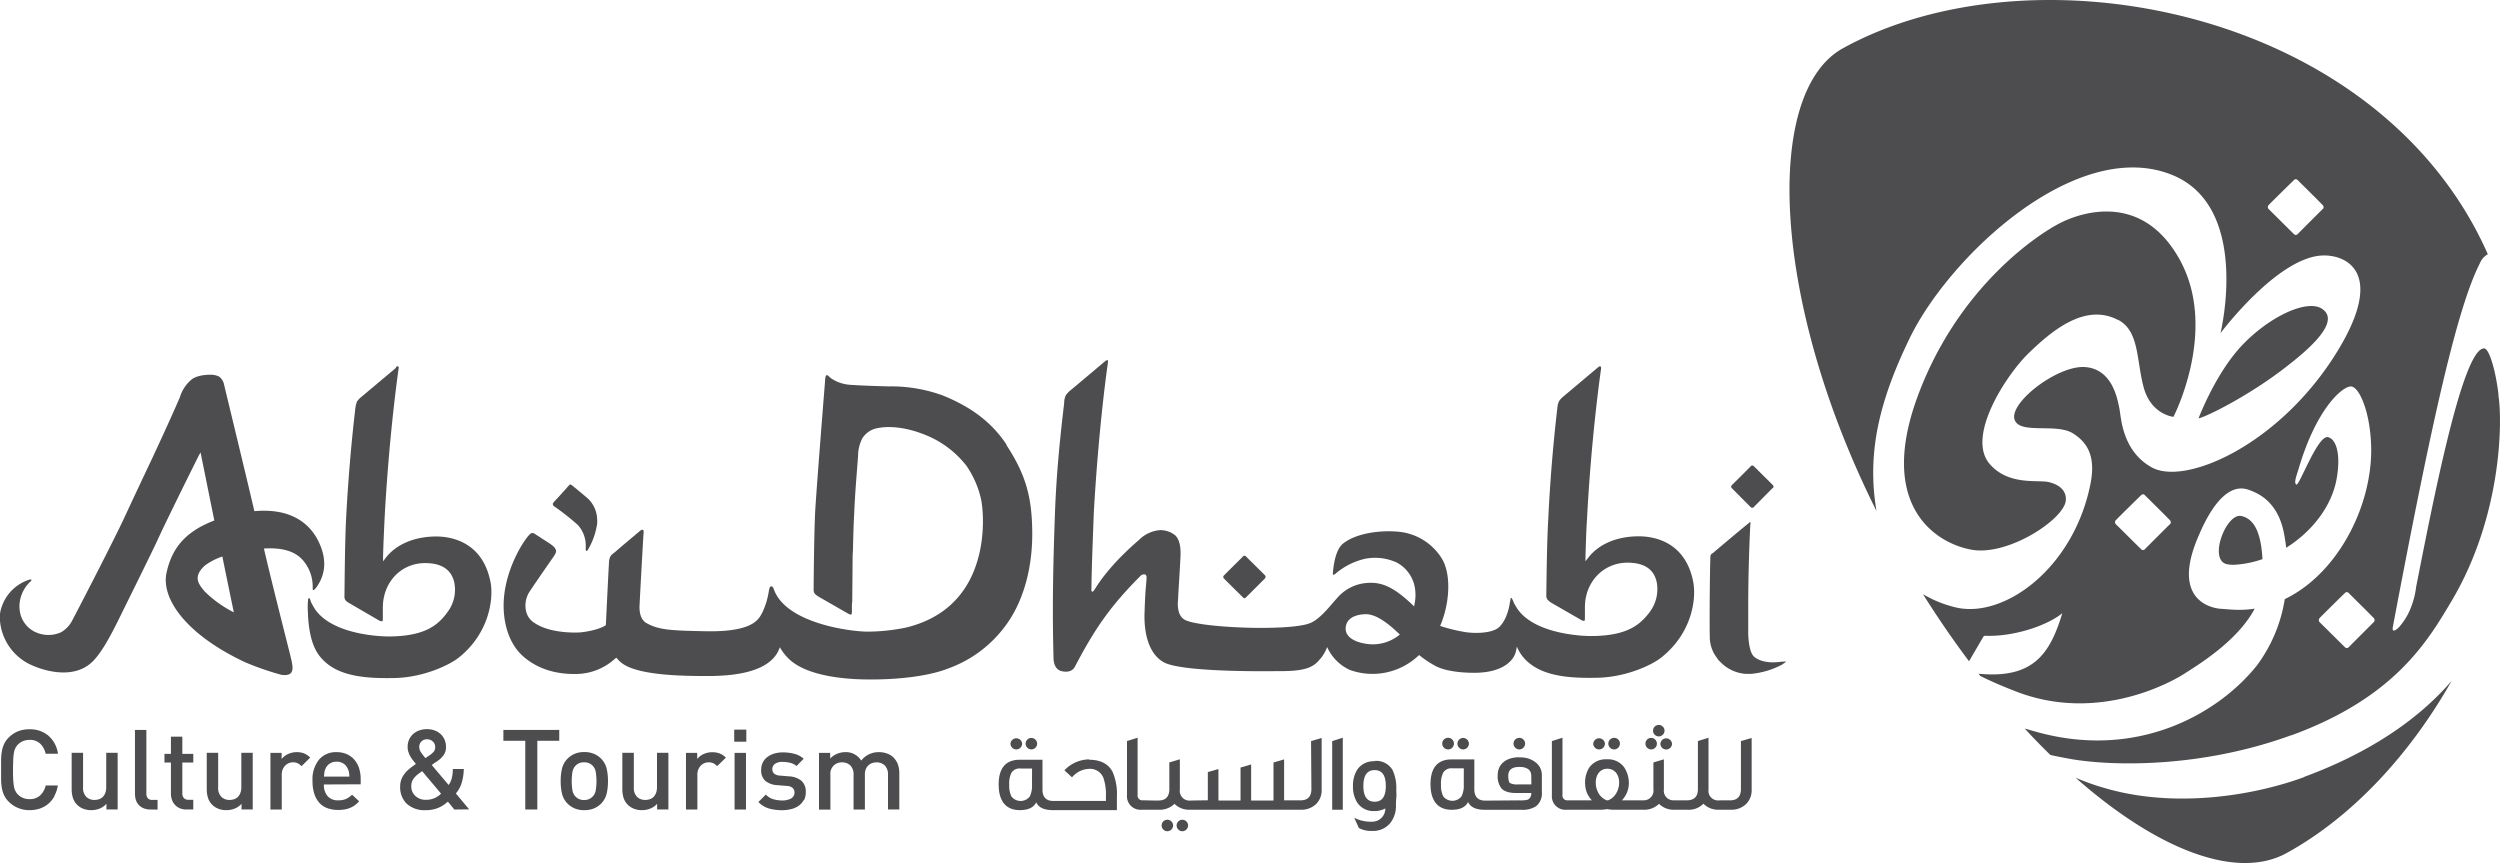 <svg xmlns="http://www.w3.org/2000/svg" viewBox="0 0 591.64 204.28"><title>TCA_logo</title><g id="Layer_2" data-name="Layer 2"><g id="Layer_1-2" data-name="Layer 1" fill="#4D4D4F"><path d="M542.32,174c24.61-9,32.32-22.48,37.88-31.8,11.75-19.81,12.07-42.07,11.08-48.56l0-.3c-.63-5.44-2.15-10.8-3.36-10.88-5.09-.3-12.12,36.17-16.13,56.44a19.36,19.36,0,0,1-1.85,6.28,15.59,15.59,0,0,1-2.09,3.12c-.73.8-1.86,1.59-1.57.06,9.28-49.11,15.21-75.45,20.6-86.06a4.31,4.31,0,0,1,1.88-2.14q-1.55-3.49-3.41-6.88C556.34.68,479.19-12.36,436.09,11.45c-18.71,10.38-17,59.55,8,109.49-2.39-14,.84-26.42,7.8-40.81,9.39-19.44,39.28-47.55,61.79-38.88,19.21,7.38,11.81,37.6,11.81,37.6s13.34-17.83,24-18.38c5.62-.29,15.22,3.84,3.65,22.69-13.54,22.09-36.13,32-44.06,27.37-7-4-7.09-11.94-7.54-14s-1.58-9.15-8.06-9.66-18.17,8.49-16.7,12.49c1.27,3.49,9.82.72,13.78,3.19s5.48,6.19,4,12.73c-4.23,19.51-20.46,31.2-31.8,28.45a27.78,27.78,0,0,1-7.67-3.11c3.5,5.59,7.15,10.88,10.89,15.87l3.36-5.75a.55.55,0,0,1,.51-.28c6.63.26,14.53-2.35,18.21-5.34-2.89,9.48-6.75,15.59-19.82,14.32l.42.54c2.45,1.21,5.32,2.47,8.67,3.75,19.42,7.4,36.78-2.42,39.83-4.43,2.42-1.6,12.28-7.39,16.43-15.26a24.54,24.54,0,0,1-5,.25c-1.25-.07-2.46-.19-2.83-.2-1.94-.07-12.16-1.68-5.53-17.09,1.19-2.75,5.65-13.42,12-11.06,1.89.7,6.66,2.48,8.22,9.95.26,1.25.45,2.5.59,3.74,6-3.75,10.77-9.72,11.94-16.32,1.12-6.33-.33-9.56-2.1-9.86-2.41-.41-6.75,11.58-7.42,11.22s0-2,.55-3.81c4.14-14.06,10.26-19.39,12.32-19.4s4.8,6.46,4.83,15.09c0,13.56-8,29.24-20.46,35.24a35.47,35.47,0,0,1-6.56,15.65c-8.43,10.64-26.41,21.66-49.4,16.47-2-.44-3.82-1-5.58-1.5q3,3.28,6.08,6.26c.79.18,2.25.49,5.08,1,9.74,1.64,30.54,2.1,51.85-5.65m7.56-124.6c-1.27,1.26-4.79,4.77-6,6a.56.56,0,0,1-.83,0c-1.28-1.24-4.78-4.75-6.07-6a.71.71,0,0,1,0-.83c1.21-1.24,4.84-4.81,6.07-6a.58.58,0,0,1,.83,0c1.23,1.24,4.74,4.68,6,6a.7.7,0,0,1,0,.88M513.57,124c-1.27,1.26-4.79,4.77-6,6a.56.56,0,0,1-.83,0c-1.28-1.24-4.78-4.75-6.07-6a.71.71,0,0,1,0-.84c1.21-1.24,4.84-4.81,6.07-6a.58.58,0,0,1,.83,0c1.23,1.24,4.74,4.67,6,6a.69.69,0,0,1,0,.88m35.33,22.27c1.21-1.23,4.84-4.81,6.07-6a.58.58,0,0,1,.83,0c1.23,1.24,4.74,4.67,6,6a.69.69,0,0,1,0,.88l-6,6a.57.57,0,0,1-.83,0c-1.28-1.24-4.78-4.75-6.07-6a.71.71,0,0,1,0-.83M501.29,75.71c5.07,2.63,4.29,9.81,6.07,16.12s7,6.82,7,6.82S525,78.14,515.89,61.53s-24-10.84-27.83-9C483,54.92,463.6,67.42,453.86,93.7c-9.63,26,4.25,34.94,12.84,36.41s21.74-7.19,22.18-11.63c.23-2.34-1.51-3.81-4.08-4.4s-9.55.9-14-4.36c-5.45-6.51,3.94-20.88,9.15-26,5.44-5.3,13.44-12.13,21.29-8m29.18,46.4c-3.57-.78-7.88,10.4-3.41,11.4a7.59,7.59,0,0,0,1.9.13,24.35,24.35,0,0,0,6.52-1.33c-.36-6.6-2.12-9.57-5-10.2m14.9,61.77c-11.16,4.13-29.3,7.4-45.83,3a59,59,0,0,1-8.3-2.84c19.35,17.06,38.16,24.37,50,17.8,15.33-8.45,29-23.06,39-40.73-9.85,11.48-23.48,18.53-34.87,22.72m4.76-110.29c-3.28-3.47-13.62,1.48-20.33,9.09C523.95,89.3,520.3,99,520.3,99c1.45-.19,11.83-5.2,21-12.39,3.58-2.81,12.16-9.58,8.86-13"/><path d="M12.88,188.43a6.32,6.32,0,0,1-1.48,1.82,6.1,6.1,0,0,1-2,1.11,7.67,7.67,0,0,1-2.39.37,7.06,7.06,0,0,1-2.73-.52,6.83,6.83,0,0,1-2.22-1.49A5.29,5.29,0,0,1,1,188.27a6.63,6.63,0,0,1-.54-1.67,11.94,11.94,0,0,1-.2-2q0-1.1,0-2.45t0-2.44a11.93,11.93,0,0,1,.2-2A6.66,6.66,0,0,1,1,176a5.29,5.29,0,0,1,1.06-1.45,6.81,6.81,0,0,1,2.22-1.49A7.06,7.06,0,0,1,7,172.59a6.73,6.73,0,0,1,4.42,1.48,6.92,6.92,0,0,1,2.3,4.31H10.8A4.65,4.65,0,0,0,9.52,176a3.5,3.5,0,0,0-2.53-.9,4,4,0,0,0-1.56.3,3.62,3.62,0,0,0-1.22.83,3.54,3.54,0,0,0-.57.81,3.88,3.88,0,0,0-.34,1.09,12.94,12.94,0,0,0-.17,1.6c0,.63-.05,1.43-.05,2.38s0,1.75.05,2.38a12.94,12.94,0,0,0,.17,1.6,3.9,3.9,0,0,0,.34,1.09,3.47,3.47,0,0,0,1.78,1.64,3.91,3.91,0,0,0,1.56.3,3.55,3.55,0,0,0,2.54-.9,4.59,4.59,0,0,0,1.29-2.33h2.88a7.89,7.89,0,0,1-.83,2.49"/><path d="M25.19,191.57v-1.35a4.25,4.25,0,0,1-1.63,1.14,5.29,5.29,0,0,1-1.94.37,5.14,5.14,0,0,1-1.87-.32,4.15,4.15,0,0,1-1.44-.9,4.07,4.07,0,0,1-1.06-1.7,7,7,0,0,1-.29-2.08v-8.57h2.7v8.17a3,3,0,0,0,.78,2.27,2.73,2.73,0,0,0,1.92.71,3.37,3.37,0,0,0,1.07-.17,2.22,2.22,0,0,0,.89-.54,2.69,2.69,0,0,0,.59-.94,3.63,3.63,0,0,0,.23-1.34v-8.17h2.7v13.41Z"/><path d="M35.61,191.57a4.14,4.14,0,0,1-1.65-.3,3.28,3.28,0,0,1-1.15-.81,3.16,3.16,0,0,1-.66-1.18,4.7,4.7,0,0,1-.21-1.41V172.74h2.7v15a1.83,1.83,0,0,0,.32,1.16,1.39,1.39,0,0,0,1.14.4h1.19v2.3Z"/><path d="M44.13,191.57a3.9,3.9,0,0,1-1.64-.32,3.34,3.34,0,0,1-1.14-.84,3.45,3.45,0,0,1-.68-1.19,4.41,4.41,0,0,1-.22-1.39v-7.38H38.92V178.4h1.53v-4.07h2.7v4.07h2.59v2.06H43.15v7.25a1.69,1.69,0,0,0,.36,1.15,1.41,1.41,0,0,0,1.12.41h1.11v2.3Z"/><path d="M57.16,191.57v-1.35a4.26,4.26,0,0,1-1.63,1.14,5.3,5.3,0,0,1-1.94.37,5.15,5.15,0,0,1-1.87-.32,4.16,4.16,0,0,1-1.44-.9,4.08,4.08,0,0,1-1.06-1.7,7,7,0,0,1-.29-2.08v-8.57h2.7v8.17a2.94,2.94,0,0,0,.78,2.27,2.72,2.72,0,0,0,1.92.71,3.37,3.37,0,0,0,1.07-.17,2.22,2.22,0,0,0,.89-.54,2.69,2.69,0,0,0,.59-.94,3.64,3.64,0,0,0,.23-1.34v-8.17h2.7v13.41Z"/><path d="M71.36,181.31a3.71,3.71,0,0,0-.89-.67,2.41,2.41,0,0,0-1.12-.23,2.54,2.54,0,0,0-1.89.81,3,3,0,0,0-.78,2.21v8.15H64V178.17h2.65v1.46a3.85,3.85,0,0,1,1.48-1.16A4.83,4.83,0,0,1,70.2,178a4.91,4.91,0,0,1,1.75.29,4.19,4.19,0,0,1,1.46,1Z"/><path d="M76.65,185.65a4,4,0,0,0,.87,2.75,3.17,3.17,0,0,0,2.54,1,4.36,4.36,0,0,0,1.84-.33,5.19,5.19,0,0,0,1.42-1L85,189.64a9.51,9.51,0,0,1-1,.91,5.71,5.71,0,0,1-2.41,1,8.52,8.52,0,0,1-1.57.13,7.6,7.6,0,0,1-2.37-.36,4.77,4.77,0,0,1-1.91-1.16,5.69,5.69,0,0,1-1.3-2.13,9.52,9.52,0,0,1-.48-3.23,7.44,7.44,0,0,1,1.56-5.06A5.23,5.23,0,0,1,79.67,178a5.79,5.79,0,0,1,2.41.48,5.09,5.09,0,0,1,1.79,1.32,5.79,5.79,0,0,1,1.11,2,8.52,8.52,0,0,1,.38,2.62v1.19Zm5.94-2.87a3.38,3.38,0,0,0-.28-.83,2.7,2.7,0,0,0-1-1.23,2.87,2.87,0,0,0-1.64-.46,2.93,2.93,0,0,0-1.65.46,2.66,2.66,0,0,0-1,1.23,2.85,2.85,0,0,0-.26.83c0,.26-.06.59-.08,1h6a8.36,8.36,0,0,0-.09-1"/><path d="M107.52,191.58,106,189.72l-.77.61a6.72,6.72,0,0,1-1.09.66,7.27,7.27,0,0,1-1.47.53,7.71,7.71,0,0,1-1.89.21,6.21,6.21,0,0,1-4.52-1.52,5.43,5.43,0,0,1-1.56-4.08,4.65,4.65,0,0,1,.32-1.76,5.32,5.32,0,0,1,.85-1.42,8,8,0,0,1,1.2-1.16q.67-.53,1.36-1c-.21-.25-.43-.52-.66-.81a8,8,0,0,1-.64-.94,5.63,5.63,0,0,1-.48-1.07,3.92,3.92,0,0,1-.18-1.23,4.18,4.18,0,0,1,.33-1.67,3.88,3.88,0,0,1,.93-1.32,4.26,4.26,0,0,1,1.44-.87,5.35,5.35,0,0,1,1.91-.32,5,5,0,0,1,1.82.32,4.23,4.23,0,0,1,1.42.88,3.88,3.88,0,0,1,.91,1.34,4.29,4.29,0,0,1,.32,1.66,3.31,3.31,0,0,1-.55,1.92,5.45,5.45,0,0,1-1.46,1.41l-.25.17-.57.38-.55.4,4,4.73a4.81,4.81,0,0,0,.75-1.61,9.67,9.67,0,0,0,.25-2.17h2.59a12.38,12.38,0,0,1-.49,3.25,7,7,0,0,1-1.39,2.54l3.15,3.76ZM99.9,182.5q-.53.37-1,.73a5.91,5.91,0,0,0-.81.77,3.14,3.14,0,0,0-.56.91,3.18,3.18,0,0,0-.2,1.17,3,3,0,0,0,1,2.31,3.47,3.47,0,0,0,2.45.89,4.91,4.91,0,0,0,3.6-1.46Zm2.53-7a1.8,1.8,0,0,0-1.36-.54,1.77,1.77,0,0,0-1.36.53,1.86,1.86,0,0,0-.49,1.32,2.16,2.16,0,0,0,.37,1.17,13.78,13.78,0,0,0,1.09,1.43l.36-.24.37-.25.17-.12a5.06,5.06,0,0,0,1-.83,1.64,1.64,0,0,0,.41-1.12,1.86,1.86,0,0,0-.51-1.34"/><polygon points="127.16 175.31 127.16 191.57 124.31 191.57 124.31 175.31 119.13 175.31 119.13 172.74 132.35 172.74 132.35 175.31 127.16 175.31"/><path d="M143.56,187.86a5,5,0,0,1-1.27,2.28,5.23,5.23,0,0,1-1.65,1.14,5.69,5.69,0,0,1-2.37.45,5.59,5.59,0,0,1-2.35-.45,5.23,5.23,0,0,1-1.64-1.14,5,5,0,0,1-1.27-2.28,12.63,12.63,0,0,1-.32-3,12.5,12.5,0,0,1,.32-3,5,5,0,0,1,1.27-2.29,5.34,5.34,0,0,1,1.64-1.14,5.59,5.59,0,0,1,2.35-.45,5.69,5.69,0,0,1,2.37.45,5.33,5.33,0,0,1,1.65,1.14,5.05,5.05,0,0,1,1.27,2.29,12.5,12.5,0,0,1,.32,3,12.63,12.63,0,0,1-.32,3M141,182.77a2.8,2.8,0,0,0-.77-1.59,2.68,2.68,0,0,0-2-.77,2.64,2.64,0,0,0-2,.77,2.8,2.8,0,0,0-.77,1.59,13.82,13.82,0,0,0,0,4.18,2.8,2.8,0,0,0,.77,1.59,2.66,2.66,0,0,0,2,.79,2.69,2.69,0,0,0,2-.79,2.8,2.8,0,0,0,.77-1.59,13.83,13.83,0,0,0,0-4.18"/><path d="M155.51,191.57v-1.35a4.25,4.25,0,0,1-1.63,1.14,5.29,5.29,0,0,1-1.94.37,5.15,5.15,0,0,1-1.87-.32,4.15,4.15,0,0,1-1.44-.9,4.09,4.09,0,0,1-1.06-1.7,7,7,0,0,1-.29-2.08v-8.57H150v8.17a3,3,0,0,0,.78,2.27,2.73,2.73,0,0,0,1.92.71,3.37,3.37,0,0,0,1.07-.17,2.21,2.21,0,0,0,.89-.54,2.67,2.67,0,0,0,.59-.94,3.61,3.61,0,0,0,.23-1.34v-8.17h2.7v13.41Z"/><path d="M169.72,181.31a3.71,3.71,0,0,0-.89-.67,2.41,2.41,0,0,0-1.12-.23,2.54,2.54,0,0,0-1.89.81,3,3,0,0,0-.78,2.21v8.15h-2.7V178.17H165v1.46a3.85,3.85,0,0,1,1.48-1.16,4.84,4.84,0,0,1,2.09-.45,4.9,4.9,0,0,1,1.75.29,4.19,4.19,0,0,1,1.46,1Z"/><path d="M173.76,172.67h2.86v2.86h-2.86Zm.08,5.5h2.7v13.41h-2.7Z"/><path d="M190.21,189.33a4,4,0,0,1-1.16,1.33,5.13,5.13,0,0,1-1.77.81,8.9,8.9,0,0,1-2.22.27,11.59,11.59,0,0,1-3-.38,6,6,0,0,1-2.59-1.55l1.77-1.77a4,4,0,0,0,1.84,1.12,7.62,7.62,0,0,0,2,.28,4.4,4.4,0,0,0,2.09-.45,1.61,1.61,0,0,0,.44-2.5,2.19,2.19,0,0,0-1.39-.49l-2.14-.18a5,5,0,0,1-2.94-1,3.31,3.31,0,0,1-1-2.66,3.75,3.75,0,0,1,.4-1.75,3.71,3.71,0,0,1,1.09-1.28,5,5,0,0,1,1.6-.79,6.72,6.72,0,0,1,2-.28,10.67,10.67,0,0,1,2.78.34,5.37,5.37,0,0,1,2.19,1.16l-1.69,1.72a3.84,3.84,0,0,0-1.49-.75,7.26,7.26,0,0,0-1.81-.22,2.92,2.92,0,0,0-1.83.48,1.5,1.5,0,0,0-.61,1.24,1.43,1.43,0,0,0,.38,1,2.31,2.31,0,0,0,1.47.52l2.12.18a5,5,0,0,1,2.95,1.07,3.41,3.41,0,0,1,1,2.71,3.89,3.89,0,0,1-.42,1.85"/><path d="M210.15,191.57V183.4a3,3,0,0,0-.78-2.27,2.74,2.74,0,0,0-1.92-.71,3.23,3.23,0,0,0-1.06.17,2.48,2.48,0,0,0-.88.53,2.57,2.57,0,0,0-.61.9,3.26,3.26,0,0,0-.22,1.26v8.3H202V183.4a3,3,0,0,0-.78-2.27,2.75,2.75,0,0,0-1.92-.71,2.67,2.67,0,0,0-2.78,3v8.17h-2.7V178.17h2.65v1.35a4.51,4.51,0,0,1,1.63-1.13A5.14,5.14,0,0,1,200,178a4.23,4.23,0,0,1,3.81,2,5.19,5.19,0,0,1,4.21-2,5.47,5.47,0,0,1,1.9.32,4.13,4.13,0,0,1,1.48.9,4.49,4.49,0,0,1,1.1,1.7,6.26,6.26,0,0,1,.33,2.08v8.57Z"/><path d="M244.07,177.36a1.4,1.4,0,0,0,1.38-1.37,1.38,1.38,0,0,0-1.38-1.35,1.35,1.35,0,0,0-1.35,1.35,1.38,1.38,0,0,0,1.35,1.37"/><path d="M240.5,177.36a1.4,1.4,0,0,0,1.4-1.37,1.39,1.39,0,0,0-2.77,0,1.4,1.4,0,0,0,1.37,1.37"/><path d="M257.74,179.71a8.2,8.2,0,0,0-5.84,2.59l1.8,1.66a5.48,5.48,0,0,1,4-2,3.38,3.38,0,0,1,3.46,2.22,12.37,12.37,0,0,1,.56,4.37v1H249.3c-1.72,0-2.59-.9-2.59-2.7v-7.05h-5.37c-3.36,0-5,2-5,5.87s1.69,6.05,5,6.05c2,0,3.28-.61,3.89-1.85.55,1.24,1.88,1.85,3.94,1.85h15.15v-3.12a13.36,13.36,0,0,0-1-5.9c-1-1.93-2.88-2.9-5.55-2.9m-13.54,5.87a5.81,5.81,0,0,1-.53,2.83,2.75,2.75,0,0,1-4.33,0,5.8,5.8,0,0,1-.53-2.83,5.62,5.62,0,0,1,.53-2.8,2.3,2.3,0,0,1,2.17-1h2.7Z"/><path d="M276.26,194a1.34,1.34,0,0,0-1.35,1.35,1.36,1.36,0,0,0,1.35,1.37,1.4,1.4,0,0,0,1.37-1.37,1.38,1.38,0,0,0-1.37-1.35"/><path d="M279.8,194a1.36,1.36,0,0,0-1.35,1.35,1.38,1.38,0,0,0,1.35,1.37,1.4,1.4,0,0,0,1.37-1.37A1.37,1.37,0,0,0,279.8,194"/><path d="M310.35,186.72c0,1.8-.88,2.69-2.59,2.69h-3.87v-9.7l-2.51.74v9h-5.29v-8.54l-2.51.74v7.8h-5.23V182l-2.51.71v6.68l-4,.06a2.31,2.31,0,0,1-2.62-2.62v-7.14l-2.49.74v6.32c0,1.8-.87,2.7-2.64,2.7H273l-2.48-.06a1.13,1.13,0,0,1-1.3-1.27V174.58l-2.51.79v12.85a3.19,3.19,0,0,0,3.49,3.41h4a5,5,0,0,0,3.75-1.4,4.88,4.88,0,0,0,3.67,1.4h26.19a5,5,0,0,0,3.62-1.32,4.54,4.54,0,0,0,1.35-3.36V174.64l-2.51.74Z"/><polygon points="315.27 191.63 317.78 191.63 317.78 174.58 315.27 175.38 315.27 191.63"/><path d="M325.34,180.16a4.67,4.67,0,0,0-4.07,1.88,7,7,0,0,0-1.08,4,6.89,6.89,0,0,0,1.08,4,4.62,4.62,0,0,0,4.07,1.9,5.07,5.07,0,0,0,2.51-.63,3.11,3.11,0,0,1-3.17,3.15,8.65,8.65,0,0,1-4.2-.93l1.11,2.43a6,6,0,0,0,3.09.68,5.23,5.23,0,0,0,4.28-1.8,6.44,6.44,0,0,0,1.4-4.31c0-.27,0-.82.08-1.67s0-1.43,0-1.93a10.1,10.1,0,0,0-.87-4.68,4.47,4.47,0,0,0-4.25-2.17m0,9.65c-1.77,0-2.67-1.24-2.67-3.73s.9-3.75,2.67-3.75,2.64,1.24,2.64,3.75-.87,3.73-2.64,3.73"/><path d="M346.26,177.36a1.4,1.4,0,0,0,1.37-1.37,1.38,1.38,0,0,0-1.37-1.35,1.36,1.36,0,0,0-1.35,1.35,1.38,1.38,0,0,0,1.35,1.37"/><path d="M342.69,177.36a1.4,1.4,0,0,0,1.4-1.37,1.39,1.39,0,0,0-2.78,0,1.4,1.4,0,0,0,1.38,1.37"/><path d="M359.56,177.36a1.4,1.4,0,0,0,1.37-1.37,1.37,1.37,0,0,0-2.75,0,1.4,1.4,0,0,0,1.37,1.37"/><path d="M359.56,179.21c-3.17,0-5.12,1.67-5.12,4.23a4.64,4.64,0,0,0,.85,3.09c.66.76,1.82,1.14,3.51,1.14h3.57a1.55,1.55,0,0,1-.85,1.59,7,7,0,0,1-1.85.15l-8.17.06c-1.72,0-2.59-.9-2.59-2.7v-7.05h-5.37c-3.36,0-5,2-5,5.87s1.69,6.05,5,6.05c2,0,3.28-.61,3.89-1.85.55,1.24,1.88,1.85,3.94,1.85H360a5.84,5.84,0,0,0,3.49-.82,3.82,3.82,0,0,0,1.4-3.33v-4a3.78,3.78,0,0,0-1.24-2.88,5.65,5.65,0,0,0-4.07-1.35m-13.17,6.37a5.79,5.79,0,0,1-.53,2.83,2.75,2.75,0,0,1-4.33,0,5.83,5.83,0,0,1-.53-2.83,5.64,5.64,0,0,1,.53-2.8,2.3,2.3,0,0,1,2.17-1h2.7Zm16,0h-3.07a3.77,3.77,0,0,1-2-.32c-.26-.24-.4-.79-.4-1.72,0-1.4.87-2.09,2.64-2.09s2.8.69,2.8,2.09Z"/><path d="M382,177.36a1.4,1.4,0,0,0,1.37-1.37,1.37,1.37,0,0,0-2.75,0,1.4,1.4,0,0,0,1.37,1.37"/><path d="M378.42,177.36a1.4,1.4,0,0,0,1.4-1.37,1.39,1.39,0,0,0-2.77,0,1.4,1.4,0,0,0,1.37,1.37"/><path d="M392.54,174.27a1.36,1.36,0,0,0,1.38-1.35,1.36,1.36,0,1,0-2.72,0,1.35,1.35,0,0,0,1.35,1.35"/><path d="M392.94,176a1.37,1.37,0,0,0,2.75,0,1.38,1.38,0,0,0-2.75,0"/><path d="M390.77,177.36a1.38,1.38,0,0,0,1.35-1.37,1.36,1.36,0,0,0-2.72,0,1.38,1.38,0,0,0,1.37,1.37"/><path d="M412,175.38v11.34c0,1.8-.87,2.69-2.59,2.69h-2.49a2.28,2.28,0,0,1-2.59-2.56V174.58l-2.51.79v11.34c0,1.8-.87,2.69-2.62,2.69H396a2.25,2.25,0,0,1-2.23-2.56v-7.14l-2.48.74v6.32a2.3,2.3,0,0,1-2.26,2.64h-5.21a5.89,5.89,0,0,0,1.65-3.7,6.82,6.82,0,0,0-1.09-4.1,4.71,4.71,0,0,0-4.12-1.9,4.78,4.78,0,0,0-4.12,1.9,6.64,6.64,0,0,0-1,4.1,5.66,5.66,0,0,0,1.59,3.7h-5.67a1.13,1.13,0,0,1-1.29-1.26V174.58l-2.51.79v12.85a3.19,3.19,0,0,0,3.49,3.41h8a7.29,7.29,0,0,0,1.56-.16,7.88,7.88,0,0,0,1.56.16h7a5,5,0,0,0,3.75-1.4,4.87,4.87,0,0,0,3.67,1.4h3.1a4.8,4.8,0,0,0,3.73-1.43,4.88,4.88,0,0,0,3.67,1.43h2.78a5,5,0,0,0,3.62-1.32,4.53,4.53,0,0,0,1.35-3.36V174.64ZM380.3,189.49l0,0h.09l0,0m2.09-1.77a3.72,3.72,0,0,1-1.94,1.69h-.29a3.91,3.91,0,0,1-1.94-1.69,4.91,4.91,0,0,1-.66-2.54c0-1.8,1-3.25,2.75-3.25s2.78,1.45,2.78,3.25a4.93,4.93,0,0,1-.69,2.54"/><path d="M419.59,115.48a.51.51,0,0,0,0-.65L415,110.27a.49.49,0,0,0-.61,0c-.94,1-3.65,3.64-4.6,4.61a.5.5,0,0,0,0,.59c1,1,3.61,3.66,4.58,4.59a.48.48,0,0,0,.61,0h0c.94-.94,3.54-3.59,4.53-4.56"/><path d="M93.64,86.92s.38-.34.6-.19.08.57.08.57C93.79,91.11,91.95,105,91,123c-.13,2.95-.28,5.91-.35,8.85l0,1,.58-.76c2.46-3.26,6.84-5.11,12-5.13,3.27,0,11.11,1.08,12.91,11.08.59,3.52-.19,11.67-7.56,17.58-2.28,1.8-8.47,4.75-15.38,4.84-5.94.12-12-.28-15.85-3.46-2.18-1.82-4-4.26-4.45-11.12,0-.56-.07-1.26-.07-1.93a14.1,14.1,0,0,1,.07-1.84c0-.42.09-.57.28-.54s.21.32.31.57a4.43,4.43,0,0,0,.53,1.12c3.28,6.46,14.59,7.42,18.42,7.36,8-.14,11.22-2.52,13.63-6a8.7,8.7,0,0,0,1.47-6.59c-.62-3.2-3-4.77-6.94-4.77-5.71,0-10,4.55-10,10.55l0,.81,0,1.79c0,.47-.06.59-.19.62a1.46,1.46,0,0,1-.7-.19l-7.13-4.15a2.66,2.66,0,0,1-.84-.67,1.56,1.56,0,0,1-.22-1c.06-6.32.15-13.49.37-18,.47-9,1.21-17.93,2.22-26.52a7.15,7.15,0,0,1,.38-1.49,5.15,5.15,0,0,1,.93-1s8.34-7,8.34-7"/><path d="M405.22,131c1.57-1.31,6.54-5.54,8.51-7.09.25-.25.4-.39.48-.32s.07.4,0,.73c-.31,6.51-.48,13-.48,19.38v6.53c.16,2.89.63,4.58,1.49,5.27s2.84,1.63,6.44,1.08l.45,0c.15,0,.45-.07.51,0s-.46.45-.74.56l0,.07a19.54,19.54,0,0,1-7.5,2.27l-1.18,0a9.24,9.24,0,0,1-5.68-2.44l-.51-.5a3.11,3.11,0,0,1-.67-.83,8.11,8.11,0,0,1-1.71-5.15c-.08-2.31,0-14.6.13-18.3a3.59,3.59,0,0,1,.07-.88,1.51,1.51,0,0,1,.38-.43"/><path d="M400.77,138c-1.79-10-9.62-11.08-12.94-11.08-5.18,0-9.56,1.87-12,5.13l-.62.77,0-1c.1-2.95.16-5.91.36-8.86.94-18,2.8-31.86,3.33-35.67,0,0,.07-.47-.13-.57s-.56.17-.56.19l-8.32,7a5,5,0,0,0-.91,1,4.27,4.27,0,0,0-.41,1.49c-1,8.59-1.74,17.47-2.17,26.51-.27,4.55-.38,11.73-.46,18a1.57,1.57,0,0,0,.3,1,3.83,3.83,0,0,0,.77.67l7.22,4.16a1.17,1.17,0,0,0,.64.19c.14,0,.21-.15.21-.62v-1.79l0-.81c0-6,4.38-10.55,10.07-10.55,4,0,6.34,1.57,6.95,4.77a9,9,0,0,1-1.46,6.59c-2.47,3.5-5.72,5.88-13.67,6-3.77.07-15.14-.9-18.41-7.36a2.82,2.82,0,0,1-.45-.93c-.12-.22-.31-.69-.45-.73s-.21.21-.23.62a6.22,6.22,0,0,0-.17.82c-.28,1.93-1.21,4.44-2.66,5.62s-4.93,1.43-7.6,1.06a38.44,38.44,0,0,1-5.81-1.37l-.38-.14.15-.3c2.28-5.63,2.4-12.22.23-15.67a13.5,13.5,0,0,0-10-6.28c-4.09-.44-10,.18-13.27,2.72-1.66,1.24-2.25,4.47-2.44,6.57-.06.44-.08.86.08.88s.37-.15.71-.44a16.34,16.34,0,0,1,6.72-3.34,12.29,12.29,0,0,1,7.56.88,8.33,8.33,0,0,1,4.36,6.45,10.19,10.19,0,0,1-.15,3.34l-.09.59-.43-.41c-4.69-4.42-7.68-5.7-11.86-5a10.29,10.29,0,0,0-6.1,3.62c-1,1-3.73,4.77-6.25,5.75-5,2-26.61,1.09-29.73-.84-1.85-1.13-1.6-4-1.48-5v-.13c0-.68.41-6.64.55-9.83.12-2.38-.29-4-1.19-4.93a5.55,5.55,0,0,0-3.68-1.28,7.89,7.89,0,0,0-4.91,2.28c-6.4,5.52-9.22,9.64-10.42,11.58-.17.22-.39.63-.56.68-.35.12-.35-.4-.31-.63,0-4.59.54-17.1.54-17.71,1-18.06,2.78-31.92,3.34-35.69l0-.12c0-.28.07-.62,0-.62s-.46.09-.49.12-8.55,7.21-8.55,7.18a6.4,6.4,0,0,0-.9,1,4.14,4.14,0,0,0-.39,1.52l0,.24c-.76,6.57-1.81,15.55-2.19,26.25-.62,17.1-.55,25.45-.34,34.22.06,2.25,1.2,2.92,1.9,3.06.22.07,2.28.6,3.14-1,4.91-9.39,8.64-14.57,15.4-21.38a1.29,1.29,0,0,1,1.14-.51c.48.13.45.59.43,1.13l-.23,2.85c-.09,1.23-.14,2.36-.24,5.11s.15,9.24,4.55,11.71c4.57,2.53,27.19,2.09,27.19,2.09,7.31.1,8.51-1.35,9.94-3a9.8,9.8,0,0,0,1.54-2.68,10.81,10.81,0,0,0,5.33,5.39,15.8,15.8,0,0,0,13.17-1.09,15.92,15.92,0,0,0,3.05-2.23l.25-.18.2.18a24.55,24.55,0,0,0,3.51,2.33c3.48,1.93,10,1.67,10,1.67,6.36-.2,8.61-3.05,9.11-4.85.09-.39.19-.85.28-1.33a9.76,9.76,0,0,0,2.94,3.91c3.9,3.19,10,3.58,15.89,3.46,6.93-.09,13.11-3,15.39-4.83,7.41-5.91,8.18-14.06,7.56-17.58M331,150.39a10,10,0,0,1-7.48,2c-3.25-.45-5.13-1.81-5.06-3.72s1.59-3.16,4.48-3.31c2.13-.15,4.81,1.4,8.06,4.55l.28.26Z"/><path d="M238.27,105.33c-3.46-5.29-8.33-9-15.28-11.79a35.77,35.77,0,0,0-12.65-2.1s-6-.13-9.34-.39a9.05,9.05,0,0,1-4.34-1.54c-.53-.39-.65-.72-1-.72s-.38,1-.44,1.84c-.48,6-2.06,25.85-2.32,30.72-.2,4.53-.3,11.74-.35,18.09a1.66,1.66,0,0,0,.23,1,4.37,4.37,0,0,0,.78.67l7.23,4.15c.24.13.45.22.62.16s.2-.28.2-.79v-1.55l.08-.81.09-10.71.08-1.5c.06-2.68.14-6,.3-8.71.18-4.47.57-9,.91-13.42h0a9.19,9.19,0,0,1,1-4.19,5.37,5.37,0,0,1,3.71-2.44c1.39-.27,5.15-.71,10.74,1.44a23.29,23.29,0,0,1,10.22,7.52,22.81,22.81,0,0,1,3.46,8c.69,3.71.94,11.86-2.62,18.83-3,5.82-8,9.64-15,11.39a45.55,45.55,0,0,1-9.27,1c-3.85,0-18.74-1.85-22-9.57-.32-.77-.37-1.14-.76-1.14s-.47.44-.61,1.15a17.94,17.94,0,0,1-1.57,5.12c-.79,1.37-1.89,4.54-13.22,4.35-8-.17-11.24-.22-14.27-2-1.31-.84-1.54-2.52-1.54-3.74,0-.5.81-15.35.94-17.11.06-.56.13-1-.16-1.14s-.56.17-1,.52c-1.46,1.25-4,3.34-5.56,4.72-.7.53-.94.71-1.14,1.12a3.38,3.38,0,0,0-.3,1.38c-.27,4.8-.74,14.79-.74,14.79l-.11.08c-1.5,1-4.74,1.58-6.17,1.66s-7,.12-10.47-2.16a4.46,4.46,0,0,1-2.14-2.9,6.08,6.08,0,0,1,.66-4.31c1.06-1.69,6-8.77,6-8.77.47-.78.5-1,.4-1.38a2.12,2.12,0,0,0-.76-1c-.62-.53-1.77-1.19-3.08-2.07l-1.16-.74a.83.83,0,0,0-1.18.12c-1.46,1.38-6.59,9.27-6.16,17.92.26,5.06,2.1,8.68,4.46,10.82s6.47,4.54,13.22,4.29a13.82,13.82,0,0,0,8.68-3.63l.27-.22.22.22a6.38,6.38,0,0,0,1.91,1.59c4.53,2.53,14.83,2.55,20.24,2.53,11.71-.11,15.31-3.65,16.35-6.81a11.87,11.87,0,0,0,2.33,2.95c4.41,4,13.52,4.66,18.54,4.68,7.58.07,14.67-.89,19-2.61a29,29,0,0,0,13.14-9.6c4.43-5.67,6.78-13.7,6.72-22.6-.07-8.59-1.63-13.8-6.12-20.68"/><path d="M74.88,139c1.27-1.8,3.11-5.3.61-10.63s-7.64-8.09-15.29-7.4C58.48,113.52,53.08,91.3,53,90.88a3.1,3.1,0,0,0-1.15-1.76,4.52,4.52,0,0,0-2.13-.44c-.84,0-3.23.12-4.49,1.22A8.85,8.85,0,0,0,42.57,94c-1.35,3.16-3.64,8.22-6.6,14.57q-3,6.31-6.8,14.48C26,129.73,17.86,145.42,17,147a6.67,6.67,0,0,1-2.54,2.62,7.25,7.25,0,0,1-5.59.17,6.47,6.47,0,0,1-4-4.32,7.32,7.32,0,0,1-.22-2.77,8.1,8.1,0,0,1,2.47-5c.19-.16.32-.28.32-.43s-.23-.17-.48-.09a10.12,10.12,0,0,0-7,8.33c0,.28,0,.57,0,.84a12.66,12.66,0,0,0,6.5,10.55c2.19,1.22,10.68,4.66,15.67-.56,1.7-1.77,3.54-4.83,6-9.83s8.41-17,9.35-19.13,6.67-13.8,9.55-19.54l.43-.78,3.26,16.12c-6.94,2.65-10,6.59-11.27,12.2C38,141.39,43.69,150,58,156.72a66.17,66.17,0,0,0,8.68,3c2.17.27,2.43-.73,2.51-1.25.19-.71-.29-2.56-.63-3.93-.44-1.82-4.55-17.89-6.1-24.73,4.14-.25,7.51.52,9.51,3.12A9.54,9.54,0,0,1,74,138.72c0,.81,0,.9.1.94s.33-.09.78-.66m-19.6,5.93h.08A27.31,27.31,0,0,1,48.47,140c-1.59-1.85-2.83-3.56,0-6.15a15,15,0,0,1,4.15-2.15c.95,4.71,2.71,13.2,2.71,13.2"/><path d="M131.13,118.74c.95-1,2.57-2.78,3.35-3.69.22-.22.3-.38.48-.38s.32.12.56.31c1.14.91,3,2.47,3.7,3.09a7.06,7.06,0,0,1,2.1,4.75,5.76,5.76,0,0,1-.14,1.91,16.51,16.51,0,0,1-1.93,5.17c-.1.19-.28.55-.48.47s-.17-.43-.15-.75,0-.4,0-.74a7.25,7.25,0,0,0-1.85-4.62,57.66,57.66,0,0,0-5.53-4.37c-.27-.18-.34-.26-.4-.53s.06-.25.31-.62"/><path d="M299.39,136.84a.53.53,0,0,0,0-.67c-1-1-3.62-3.58-4.56-4.52a.44.44,0,0,0-.63,0c-.93.94-3.69,3.65-4.6,4.58a.53.53,0,0,0,0,.63c1,1,3.63,3.62,4.6,4.55a.42.42,0,0,0,.63,0l4.56-4.55"/></g></g></svg>
